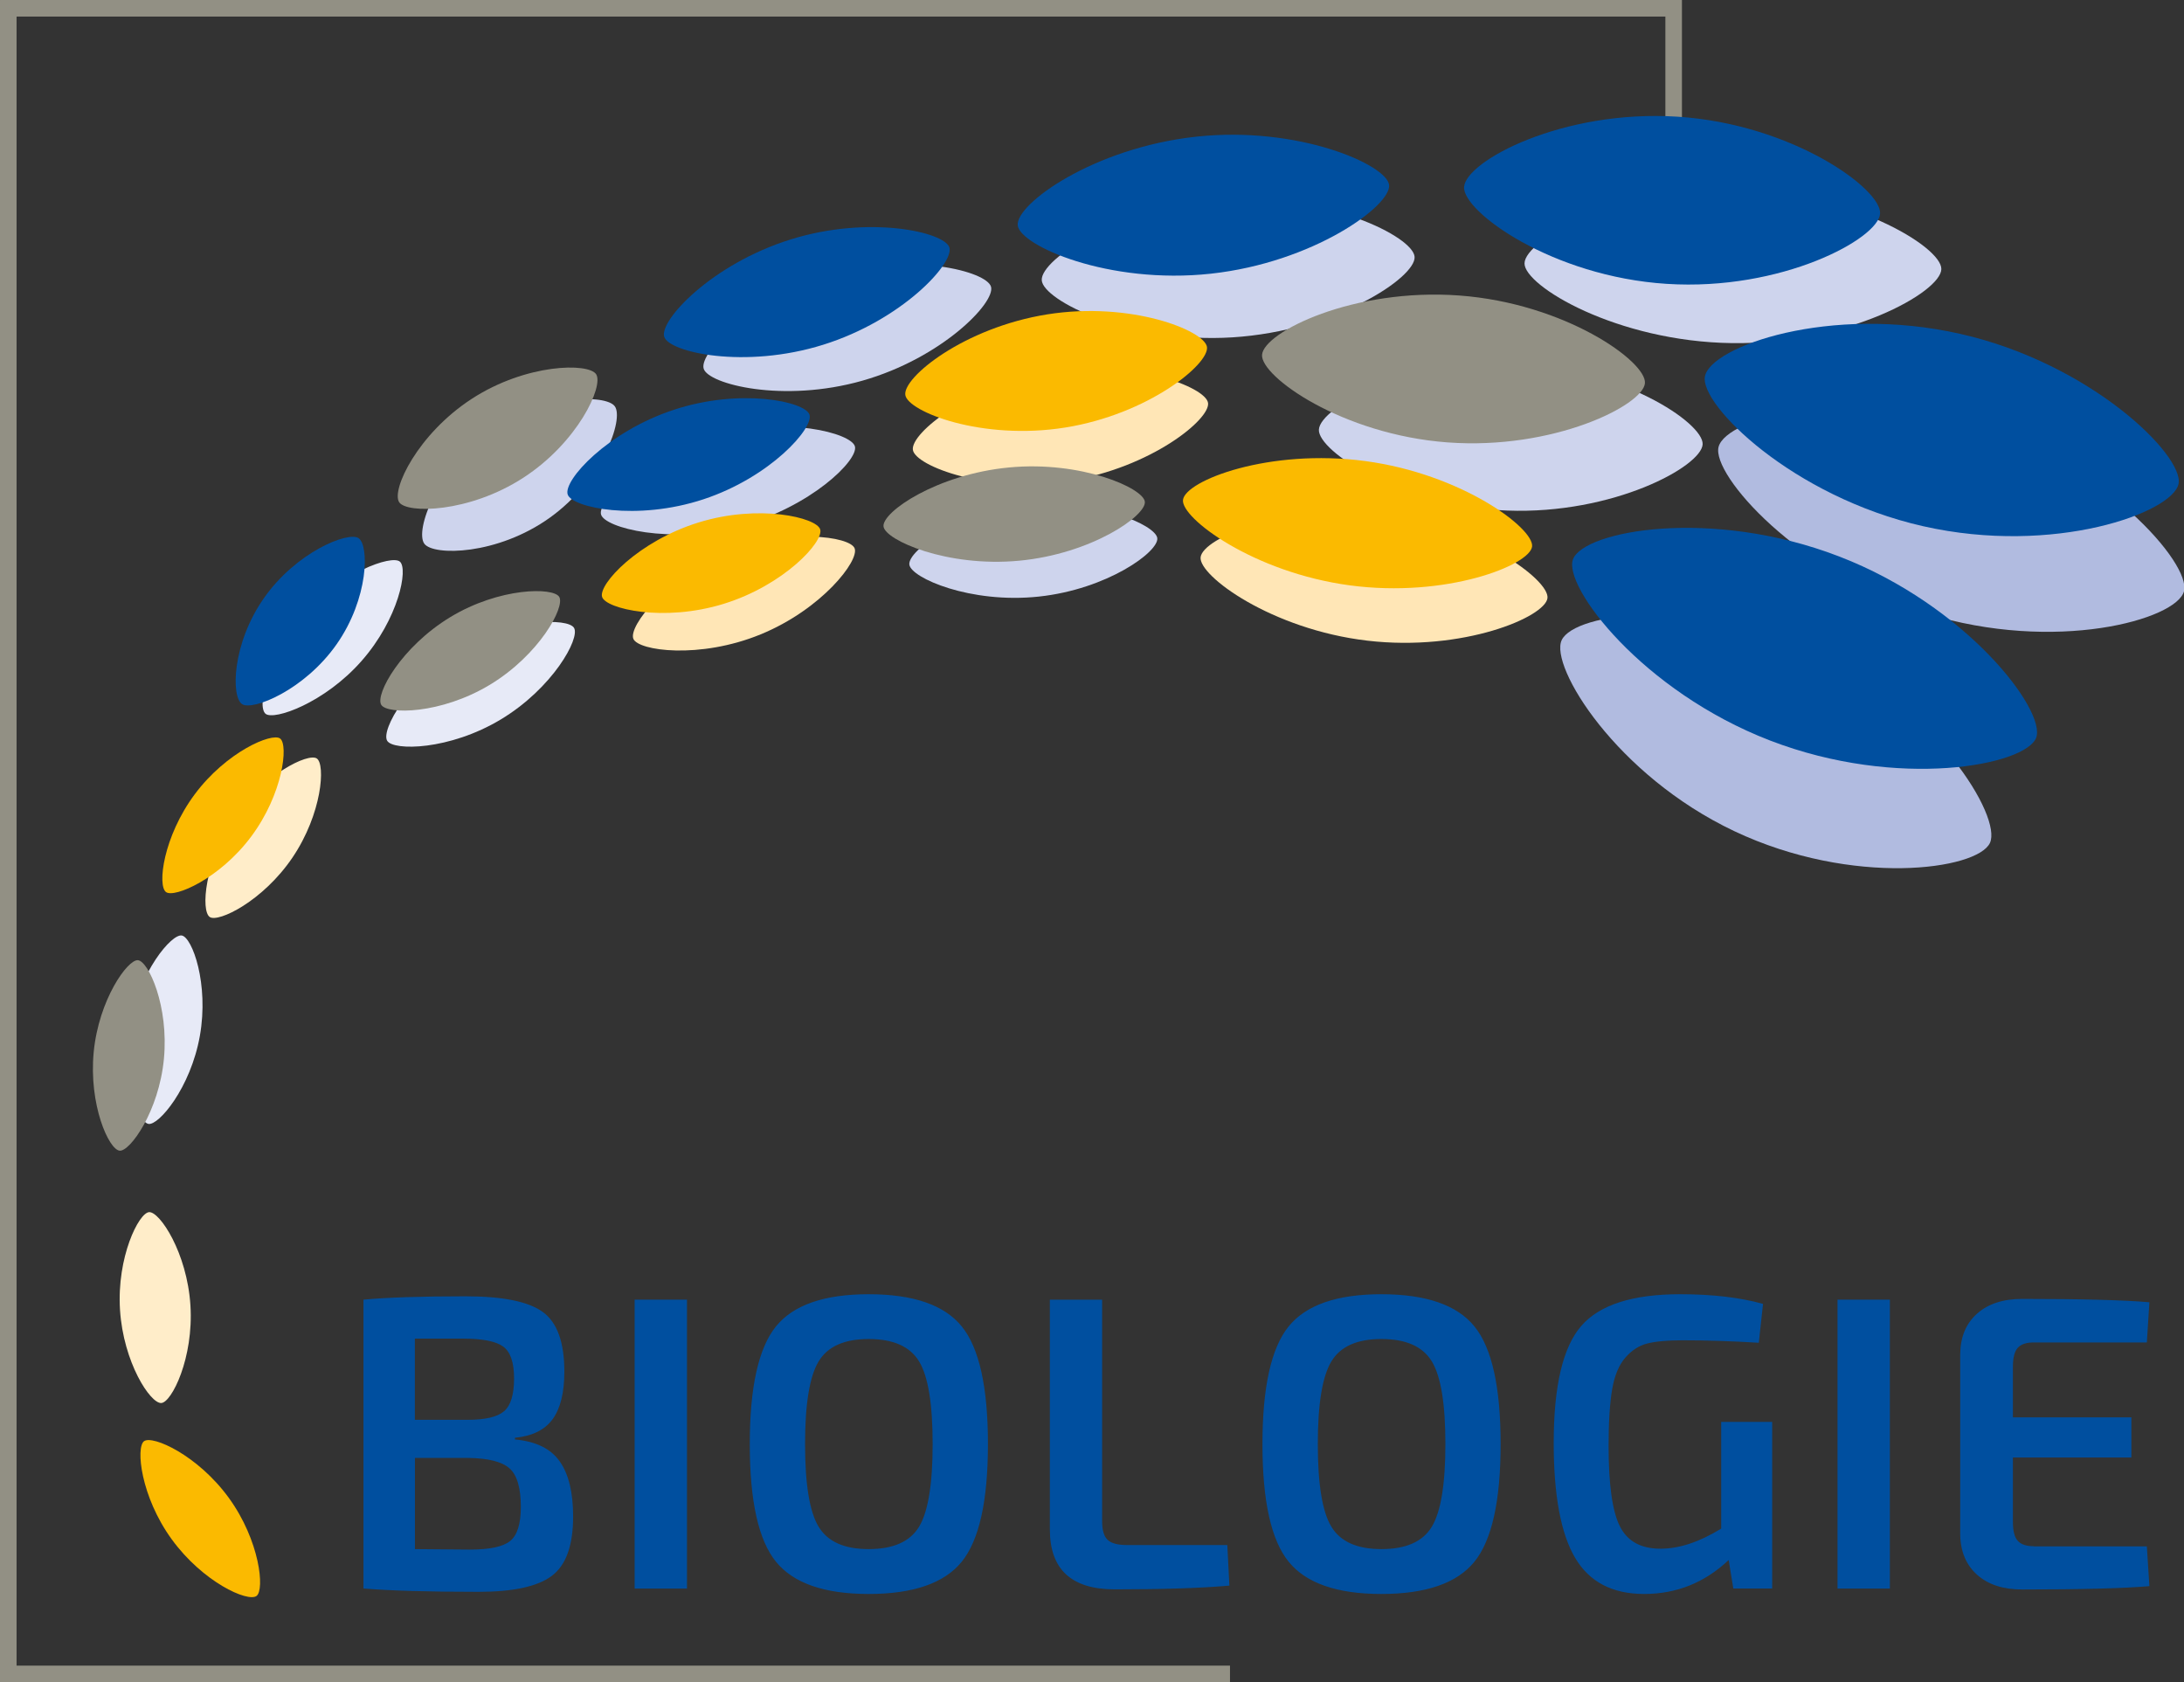 <?xml version="1.0" encoding="UTF-8" standalone="no"?>
<!-- Generator: Adobe Illustrator 26.3.1, SVG Export Plug-In . SVG Version: 6.00 Build 0)  -->

<svg
   version="1.1"
   id="Ebene_1"
   x="0px"
   y="0px"
   viewBox="0 0 326.268 251.255"
   xml:space="preserve"
   sodipodi:docname="Logo_Bio_rgb_RZ.svg"
   width="326.268"
   height="251.255"
   inkscape:version="1.3.2 (091e20ef0f, 2023-11-25, custom)"
   xmlns:inkscape="http://www.inkscape.org/namespaces/inkscape"
   xmlns:sodipodi="http://sodipodi.sourceforge.net/DTD/sodipodi-0.dtd"
   xmlns="http://www.w3.org/2000/svg"
   xmlns:svg="http://www.w3.org/2000/svg"><rect x="0" y="0" width="326.268" height="251.255" fill="#333333" stroke="none"/><defs
   id="defs35" /><sodipodi:namedview
   id="namedview35"
   pagecolor="#ffffff"
   bordercolor="#666666"
   borderopacity="1.0"
   inkscape:showpageshadow="2"
   inkscape:pageopacity="0.0"
   inkscape:pagecheckerboard="0"
   inkscape:deskcolor="#d1d1d1"
   showguides="true"
   inkscape:zoom="5.7423269"
   inkscape:cx="158.21113"
   inkscape:cy="87.159789"
   inkscape:window-width="3840"
   inkscape:window-height="2088"
   inkscape:window-x="0"
   inkscape:window-y="0"
   inkscape:window-maximized="1"
   inkscape:current-layer="g35"><inkscape:page
     x="0"
     y="0"
     width="326.268"
     height="251.255"
     id="page35"
     margin="0 0 0 0"
     bleed="0" /><sodipodi:guide
     position="326.268,198.3"
     orientation="1,0"
     id="guide36"
     inkscape:locked="false" /></sodipodi:namedview>
<style
   type="text/css"
   id="style1">
	.st0{fill:none;stroke:#929084;stroke-width:2.475;stroke-miterlimit:10;}
	.st1{fill:#FFE6B6;}
	.st2{fill:#B1BBE0;}
	.st3{fill:#CED4ED;}
	.st4{fill:#E7EAF7;}
	.st5{fill:#FFEDC9;}
	.st6{fill:#004F9F;}
	.st7{fill:#929084;}
	.st8{fill:#FBBA00;}
</style>
<polyline
   class="st0"
   points="231.41,285.37 48.9,285.37 48.9,36.59 297.69,36.59 297.69,54.85 "
   id="polyline1"
   transform="translate(-47.662,-35.352)" />
<path
   class="st1"
   d="m 94.618,95.418 c -0.77,-1.89 4.91,-9.12 14.03,-12.86 9.13,-3.73 18.29,-2.45 19.02,-0.67 0.75,1.83 -4.91,9.12 -14.03,12.86 -9.12,3.74 -18.29,2.46 -19.02,0.67 z"
   id="path1" />
<path
   class="st1"
   d="m 179.358,83.238 c 0.31,-2.92 12.61,-8.05 26.92,-6.37 14.31,1.68 25.19,9.69 24.9,12.45 -0.3,2.83 -12.61,8.05 -26.92,6.37 -14.31,-1.68 -25.2,-9.69 -24.9,-12.45 z"
   id="path2" />
<path
   class="st2"
   d="m 233.298,95.618 c 1.92,-4.16 20.51,-6.61 38.18,1.75 17.67,8.36 27.62,24.6 25.8,28.53 -1.86,4.03 -20.51,6.61 -38.18,-1.75 -17.67,-8.36 -27.62,-24.61 -25.8,-28.53 z"
   id="path3" />
<path
   class="st3"
   d="m 135.848,84.328 c -0.25,-2.1 7.48,-7.64 17.71,-8.73 10.23,-1.09 19.09,2.8 19.33,4.78 0.24,2.03 -7.48,7.64 -17.71,8.73 -10.23,1.09 -19.09,-2.8 -19.33,-4.78 z"
   id="path4" />
<path
   class="st2"
   d="m 256.738,66.748 c 1.14,-4.38 19.24,-9.29 38.44,-3.34 19.2,5.95 32.17,20.76 31.09,24.9 -1.11,4.25 -19.24,9.29 -38.44,3.34 -19.2,-5.96 -32.17,-20.77 -31.09,-24.9 z"
   id="path5" />
<path
   class="st3"
   d="m 197.028,64.178 c 0.16,-3.41 13.36,-10.5 29.19,-9.9 15.83,0.6 28.29,8.86 28.14,12.08 -0.16,3.31 -13.36,10.5 -29.19,9.9 -15.83,-0.6 -28.3,-8.86 -28.14,-12.08 z"
   id="path6" />
<path
   class="st3"
   d="m 155.628,41.858 c -0.2,-3.19 11.82,-11.05 27.21,-12.02 15.38,-0.96 28.3,5.52 28.49,8.53 0.19,3.09 -11.82,11.05 -27.21,12.02 -15.38,0.96 -28.31,-5.52 -28.49,-8.53 z"
   id="path7" />
<path
   class="st3"
   d="m 89.788,76.838 c -0.57,-2.11 6.66,-9.09 17.14,-11.89 10.47,-2.81 20.25,-0.27 20.79,1.73 0.55,2.05 -6.66,9.09 -17.14,11.89 -10.48,2.81 -20.26,0.27 -20.79,-1.73 z"
   id="path8" />
<path
   class="st1"
   d="m 136.378,67.208 c -0.4,-2.52 8.57,-9.71 20.75,-11.65 12.17,-1.94 22.96,2.23 23.34,4.61 0.39,2.45 -8.57,9.71 -20.75,11.65 -12.17,1.95 -22.96,-2.22 -23.34,-4.61 z"
   id="path9" />
<path
   class="st4"
   d="m 39.678,106.618 c -1.34,-1.08 0.18,-8.57 5.72,-14.85 5.54,-6.28 13.07,-8.91 14.33,-7.89 1.3,1.05 -0.18,8.57 -5.72,14.85 -5.53,6.28 -13.06,8.91 -14.33,7.89 z"
   id="path10" />
<path
   class="st4"
   d="m 57.838,110.638 c -0.95,-1.62 3.2,-9 10.91,-13.65 7.71,-4.65 16.12,-4.73 17.01,-3.2 0.92,1.57 -3.2,9 -10.91,13.65 -7.71,4.65 -16.11,4.73 -17.01,3.2 z"
   id="path11" />
<path
   class="st4"
   d="m 22.178,167.868 c -1.61,-0.28 -4.08,-7.22 -2.7,-14.99 1.37,-7.77 6.16,-13.42 7.68,-13.15 1.56,0.28 4.08,7.22 2.7,14.99 -1.38,7.77 -6.16,13.42 -7.68,13.15 z"
   id="path12" />
<path
   class="st5"
   d="m 31.338,136.968 c -1.36,-0.91 -0.79,-8.25 3.63,-14.79 4.41,-6.54 11.08,-9.76 12.36,-8.89 1.31,0.89 0.79,8.25 -3.63,14.79 -4.42,6.53 -11.08,9.75 -12.36,8.89 z"
   id="path13" />
<path
   class="st3"
   d="m 227.748,39.338 c 0.05,-3.56 14.09,-11.29 31.29,-11.06 17.19,0.23 31.02,8.54 30.98,11.91 -0.05,3.46 -14.09,11.29 -31.29,11.06 -17.2,-0.23 -31.02,-8.54 -30.98,-11.91 z"
   id="path14" />
<path
   class="st3"
   d="m 105.118,55.058 c -0.7,-2.46 7.36,-10.66 19.21,-14.03 11.86,-3.38 23.06,-0.52 23.72,1.8 0.68,2.38 -7.36,10.66 -19.21,14.03 -11.85,3.38 -23.06,0.52 -23.72,-1.8 z"
   id="path15" />
<path
   class="st3"
   d="m 63.388,81.208 c -1.42,-1.97 1.8,-10.93 9.66,-16.6 7.86,-5.67 17.46,-5.78 18.8,-3.92 1.38,1.91 -1.8,10.93 -9.66,16.6 -7.86,5.66 -17.46,5.77 -18.8,3.92 z"
   id="path16" />
<path
   class="st5"
   d="m 24.098,209.558 c -1.63,0.1 -5.67,-6.05 -6.17,-13.92 -0.5,-7.87 2.81,-14.5 4.35,-14.59 1.58,-0.1 5.67,6.05 6.17,13.92 0.5,7.87 -2.8,14.49 -4.35,14.59 z"
   id="path17" />
<path
   class="st6"
   d="m 254.698,56.218 c 0.86,-4.46 18.61,-10.77 38.15,-6.35 19.54,4.42 33.42,18.17 32.61,22.38 -0.83,4.32 -18.61,10.77 -38.15,6.35 -19.54,-4.42 -33.43,-18.17 -32.61,-22.38 z"
   id="path18" />
<path
   class="st7"
   d="m 188.538,52.988 c 0.27,-3.4 13.68,-10.02 29.48,-8.85 15.8,1.17 27.98,9.87 27.72,13.09 -0.26,3.3 -13.68,10.02 -29.48,8.85 -15.8,-1.17 -27.98,-9.87 -27.72,-13.09 z"
   id="path19" />
<path
   class="st6"
   d="m 152.038,33.668 c -0.35,-3.18 11.3,-11.58 26.63,-13.25 15.33,-1.67 28.53,4.21 28.85,7.21 0.34,3.08 -11.3,11.58 -26.63,13.25 -15.33,1.67 -28.52,-4.21 -28.85,-7.21 z"
   id="path20" />
<path
   class="st6"
   d="m 84.808,73.858 c -0.69,-2.08 5.87,-9.36 15.85,-12.65 9.97,-3.29 19.62,-1.24 20.27,0.72 0.67,2.01 -5.87,9.36 -15.85,12.65 -9.98,3.29 -19.63,1.24 -20.27,-0.72 z"
   id="path21" />
<path
   class="st8"
   d="m 135.248,59.008 c -0.42,-2.62 8.74,-10.06 21.18,-12.05 12.44,-1.99 23.48,2.38 23.88,4.85 0.41,2.54 -8.74,10.06 -21.18,12.05 -12.44,1.99 -23.49,-2.37 -23.88,-4.85 z"
   id="path22" />
<path
   class="st6"
   d="m 36.178,105.178 c -1.68,-1.07 -1.54,-9.01 3.26,-15.86 4.8,-6.85 12.52,-9.96 14.11,-8.95 1.63,1.04 1.54,9.01 -3.26,15.86 -4.8,6.85 -12.52,9.96 -14.11,8.95 z"
   id="path23" />
<path
   class="st7"
   d="m 56.948,105.268 c -0.92,-1.57 2.99,-8.65 10.33,-13.1 7.35,-4.45 15.4,-4.48 16.27,-3.01 0.89,1.52 -2.99,8.65 -10.33,13.1 -7.35,4.45 -15.4,4.48 -16.27,3.01 z"
   id="path24" />
<path
   class="st7"
   d="m 17.878,171.868 c -1.63,-0.16 -4.63,-6.87 -3.88,-14.73 0.76,-7.85 5.08,-13.86 6.61,-13.72 1.58,0.15 4.63,6.87 3.88,14.73 -0.75,7.85 -5.07,13.86 -6.61,13.72 z"
   id="path25" />
<path
   class="st8"
   d="m 24.798,133.238 c -1.31,-0.98 -0.41,-8.28 4.3,-14.61 4.71,-6.33 11.52,-9.24 12.75,-8.32 1.27,0.95 0.41,8.28 -4.3,14.61 -4.71,6.34 -11.51,9.25 -12.75,8.32 z"
   id="path26" />
<path
   class="st6"
   d="m 218.718,27.928 c 0.25,-3.87 14.71,-11.6 31.87,-10.5 17.16,1.09 30.51,10.81 30.28,14.47 -0.24,3.76 -14.71,11.6 -31.87,10.5 -17.16,-1.09 -30.51,-10.81 -30.28,-14.47 z"
   id="path27" />
<path
   class="st6"
   d="m 99.228,50.308 c -0.76,-2.44 7.08,-10.85 18.84,-14.53 11.76,-3.69 23.04,-1.12 23.76,1.18 0.74,2.36 -7.08,10.85 -18.84,14.53 -11.76,3.68 -23.04,1.13 -23.76,-1.18 z"
   id="path28" />
<path
   class="st7"
   d="m 59.628,75.008 c -1.19,-1.83 2.75,-10.19 10.88,-15.46 8.13,-5.27 17.43,-5.38 18.55,-3.65 1.15,1.78 -2.75,10.19 -10.88,15.46 -8.13,5.27 -17.43,5.38 -18.55,3.65 z"
   id="path29" />
<path
   class="st8"
   d="m 38.318,238.378 c -1.32,0.96 -8.02,-2.08 -12.66,-8.46 -4.64,-6.38 -5.39,-13.75 -4.14,-14.66 1.28,-0.93 8.02,2.08 12.66,8.46 4.64,6.38 5.39,13.75 4.14,14.66 z"
   id="path30" />
<path
   class="st6"
   d="m 234.988,83.538 c 1.6,-4.27 20.64,-7.79 39.75,-0.43 19.11,7.35 30.96,23.04 29.45,27.07 -1.55,4.14 -20.64,7.79 -39.75,0.43 -19.11,-7.36 -30.96,-23.04 -29.45,-27.07 z"
   id="path31" />
<path
   class="st8"
   d="m 176.728,74.658 c 0.36,-2.88 12.84,-7.72 27.24,-5.79 14.4,1.93 25.25,10.05 24.91,12.77 -0.35,2.79 -12.84,7.72 -27.24,5.79 -14.4,-1.93 -25.25,-10.05 -24.91,-12.77 z"
   id="path32" />
<path
   class="st7"
   d="m 131.988,78.628 c -0.23,-2.16 8,-7.8 18.78,-8.81 10.78,-1.02 20.04,3.08 20.26,5.12 0.22,2.1 -8,7.8 -18.78,8.81 -10.78,1.02 -20.04,-3.08 -20.26,-5.12 z"
   id="path33" />
<path
   class="st8"
   d="m 89.948,89.158 c -0.58,-1.89 5.41,-8.34 14.41,-11.12 9,-2.79 17.62,-0.75 18.17,1.03 0.57,1.83 -5.41,8.34 -14.41,11.12 -9,2.78 -17.62,0.75 -18.17,-1.03 z"
   id="path34" />
<g
   id="g35"
   style="fill:#004f9f;fill-opacity:1"
   transform="translate(-47.662,-35.352)">
	<path
   class="st7"
   d="m 351.5,266.3 c -1.12,0 -1.93,-0.27 -2.41,-0.81 -0.48,-0.54 -0.72,-1.48 -0.72,-2.81 v -9.63 h 17.7 v -6 h -17.7 v -7.57 c 0,-1.33 0.24,-2.27 0.72,-2.81 0.48,-0.54 1.28,-0.81 2.41,-0.81 h 16.88 l 0.38,-6 c -3.79,-0.33 -10.13,-0.5 -19.01,-0.5 -2.83,0 -5.08,0.73 -6.72,2.19 -1.65,1.46 -2.49,3.46 -2.53,6 v 27.01 c 0.04,2.55 0.89,4.54 2.53,6.01 1.64,1.46 3.89,2.19 6.72,2.19 8.88,0 15.22,-0.17 19.01,-0.5 l -0.38,-5.94 H 351.5 Z m -21.51,-36.83 h -7.82 v 43.15 h 7.82 z m -25.2,18.26 v 15.94 c -3.25,2 -6.27,3 -9.07,3 -2.92,0 -4.94,-1.11 -6.06,-3.34 -1.13,-2.23 -1.69,-6.24 -1.69,-12.04 0,-3.54 0.18,-6.34 0.53,-8.41 0.35,-2.06 1.01,-3.65 1.97,-4.75 0.96,-1.1 2.06,-1.81 3.31,-2.12 1.25,-0.31 3,-0.47 5.25,-0.47 3.55,0 7.34,0.12 11.38,0.37 l 0.63,-5.81 c -3.46,-0.96 -7.59,-1.44 -12.38,-1.44 -7.09,0 -12.01,1.57 -14.76,4.72 -2.75,3.15 -4.13,8.97 -4.13,17.48 0,7.84 1.07,13.56 3.19,17.16 2.13,3.61 5.57,5.41 10.32,5.41 4.84,0 9.05,-1.69 12.63,-5.07 l 0.69,4.25 h 5.81 v -24.88 z m -43.23,-9.04 c 1.36,2.23 2.03,6.35 2.03,12.35 0,6 -0.68,10.12 -2.03,12.35 -1.35,2.23 -3.86,3.34 -7.53,3.34 -3.63,0 -6.12,-1.11 -7.47,-3.34 -1.36,-2.23 -2.03,-6.35 -2.03,-12.35 0,-6 0.68,-10.12 2.03,-12.35 1.35,-2.23 3.84,-3.34 7.47,-3.34 3.66,0 6.17,1.11 7.53,3.34 m -21.39,-5.22 c -2.6,3.21 -3.91,9.07 -3.91,17.57 0,8.5 1.3,14.36 3.91,17.57 2.61,3.21 7.22,4.82 13.85,4.82 6.67,0 11.31,-1.61 13.91,-4.82 2.6,-3.21 3.91,-9.07 3.91,-17.57 0,-8.5 -1.3,-14.36 -3.91,-17.57 -2.6,-3.21 -7.24,-4.81 -13.91,-4.81 -6.63,0 -11.24,1.6 -13.85,4.81 m -35.67,-4 v 34.33 c 0,5.96 3.23,8.94 9.69,8.94 7.34,0 13.05,-0.19 17.13,-0.56 l -0.31,-6.06 H 216 c -1.38,0 -2.33,-0.26 -2.88,-0.78 -0.54,-0.52 -0.81,-1.45 -0.81,-2.78 v -33.08 h -7.81 z m -19.54,9.22 c 1.36,2.23 2.03,6.35 2.03,12.35 0,6 -0.68,10.12 -2.03,12.35 -1.35,2.23 -3.87,3.34 -7.53,3.34 -3.63,0 -6.12,-1.11 -7.47,-3.34 -1.36,-2.23 -2.03,-6.35 -2.03,-12.35 0,-6 0.68,-10.12 2.03,-12.35 1.35,-2.23 3.84,-3.34 7.47,-3.34 3.66,0 6.18,1.11 7.53,3.34 m -21.38,-5.22 c -2.6,3.21 -3.91,9.07 -3.91,17.57 0,8.5 1.3,14.36 3.91,17.57 2.61,3.21 7.22,4.82 13.85,4.82 6.67,0 11.31,-1.61 13.91,-4.82 2.6,-3.21 3.91,-9.07 3.91,-17.57 0,-8.5 -1.3,-14.36 -3.91,-17.57 -2.6,-3.21 -7.24,-4.81 -13.91,-4.81 -6.63,0 -11.25,1.6 -13.85,4.81 m -13.29,-4 h -7.82 v 43.15 h 7.82 z m -40.64,23.64 h 7.94 c 3,0.04 5.07,0.56 6.19,1.56 1.13,1 1.69,2.92 1.69,5.75 0,2.54 -0.53,4.24 -1.6,5.1 -1.06,0.86 -3.07,1.28 -6.03,1.28 l -8.19,-0.07 z m 0,-17.82 h 7.19 c 2.92,0 4.92,0.4 6,1.19 1.08,0.79 1.62,2.38 1.62,4.75 0,2.42 -0.5,4.05 -1.5,4.91 -1,0.86 -2.83,1.28 -5.5,1.28 h -7.82 v -12.13 z m 20.57,12.03 c 1.17,-1.61 1.75,-3.97 1.75,-7.1 0,-4.38 -1.07,-7.35 -3.22,-8.91 -2.15,-1.56 -5.99,-2.34 -11.54,-2.34 -6.63,0 -11.71,0.17 -15.25,0.5 v 43.14 c 3.96,0.33 9.69,0.5 17.19,0.5 5.17,0 8.82,-0.79 10.94,-2.38 2.13,-1.59 3.19,-4.54 3.19,-8.88 0,-3.58 -0.66,-6.32 -2,-8.22 -1.33,-1.9 -3.56,-2.99 -6.69,-3.28 v -0.25 c 2.58,-0.25 4.46,-1.17 5.63,-2.78"
   id="path35"
   style="fill:#004f9f;fill-opacity:1" />
</g>
</svg>
